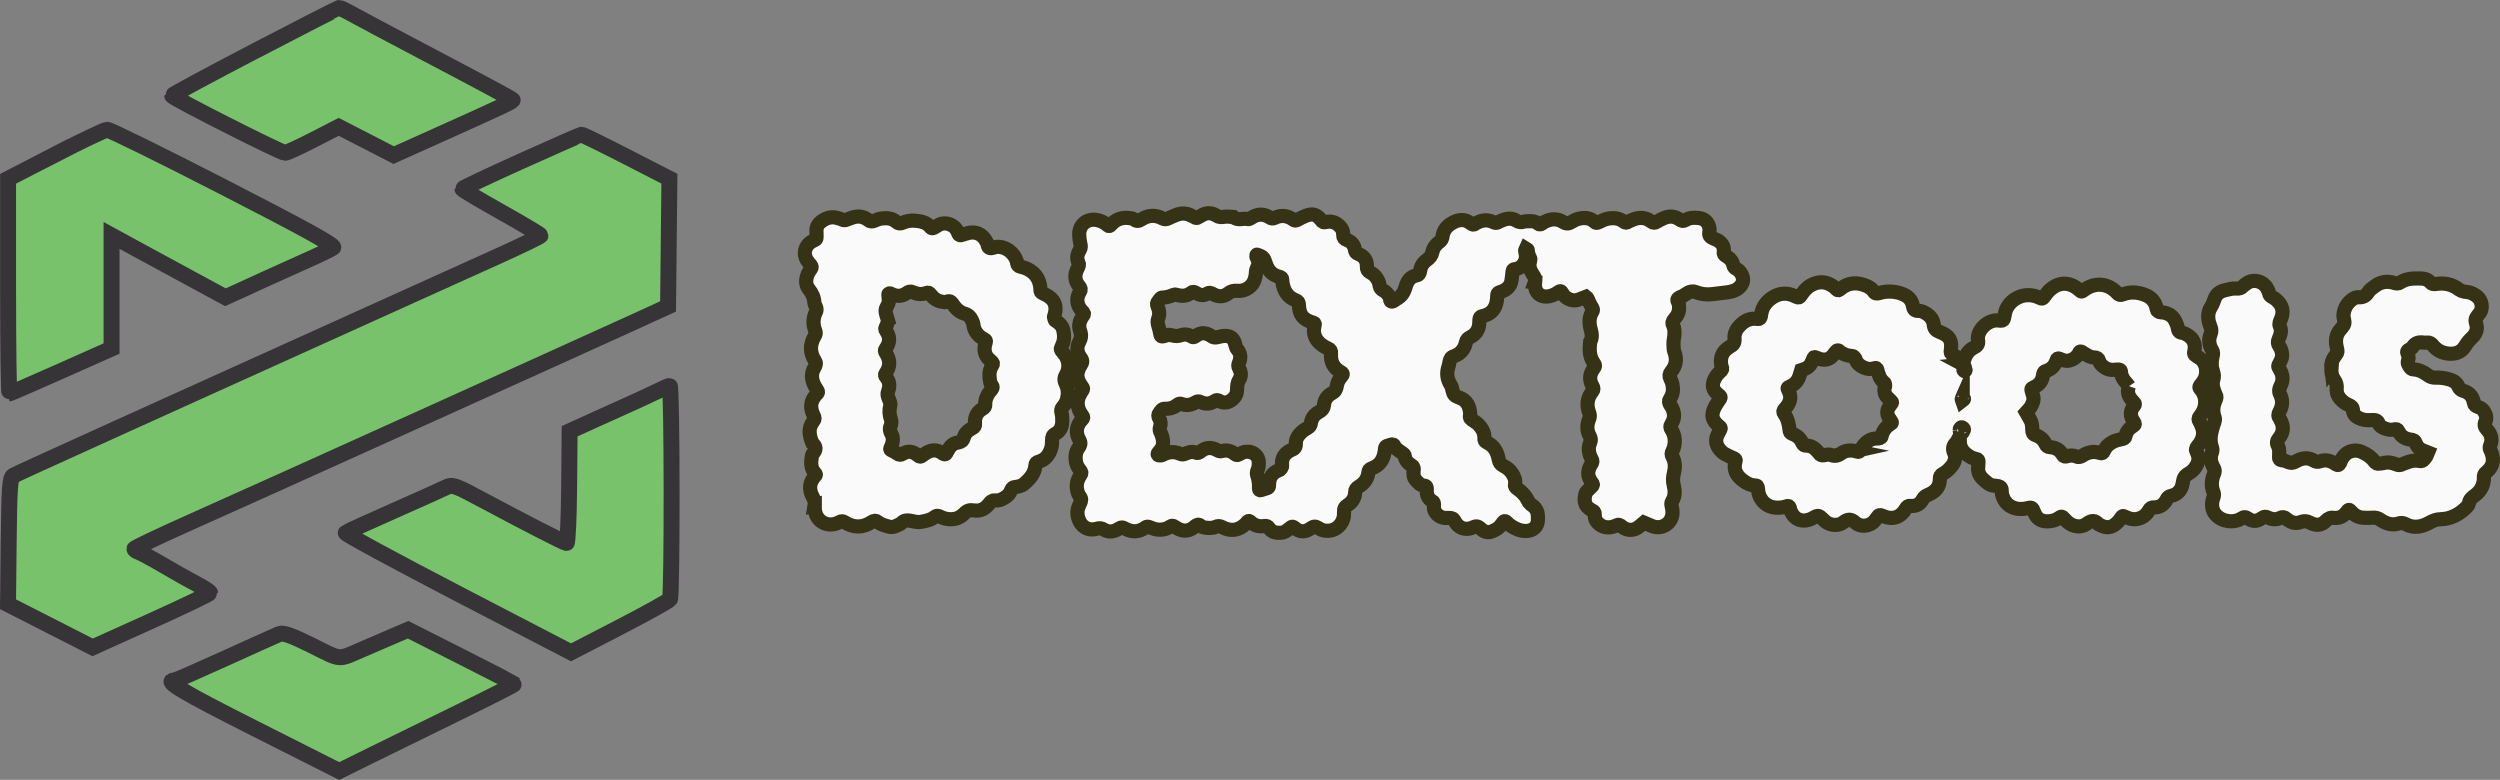 <?xml version="1.0" encoding="UTF-8"?> <svg xmlns="http://www.w3.org/2000/svg" id="Layer_2" data-name="Layer 2" viewBox="0 0 1411.54 440.34"><rect x="0" y="0" width="1411.54" height="440.34" fill="#808080" stroke="none"/><defs><style> .cls-1 { fill: #77c26a; fill-rule: evenodd; stroke: #363436; stroke-width: 9px; } .cls-1, .cls-2 { stroke-miterlimit: 10; } .cls-2 { fill: #fafafa; stroke: #353216; stroke-width: 8px; } </style></defs><g id="Layer_1-2" data-name="Layer 1"><g><g><path class="cls-2" d="m866.67,159.31c.62-1.7-.21-2.92-1.15-4.3-1.52-2.24-2.55-4.74-1.61-7.57.21-.64.27-1.2-.06-1.8-.77-1.41-1.18-2.91-1.27-4.53-.01-.23-.65-.43-1-.65-.17.39-.49.79-.46,1.17.05.78.36,1.53.45,2.31.23,1.99-.4,3.78-1.56,5.33-1.06,1.41-2.39,2.4-4.31,2.63-1.59.19-1.64.54-1.77,2.22-.11,1.4-.33,2.8-.52,4.19-.44,3.15-2.39,5.03-5.21,6.17-.58.24-1.19.41-1.79.62-.67.24-.94.77-.99,1.44-.09,1.1-.13,2.2-.29,3.29-.71,4.73-3.36,7.65-8.08,8.66-1.27.27-1.61.71-1.72,1.89-.06.63-.07,1.26-.09,1.9-.1,3.65-1.83,6.39-4.99,8.02-1.4.72-2.24,1.43-2.57,3.02-.75,3.64-2.82,6.29-6.37,7.65-.15.06-.28.15-.43.19-1.58.45-2.22,1.61-2.45,3.14-.14.93-.32,1.88-.62,2.77q-1.8,5.38,1.23,10.25c.17.27.41.51.5.8.52,1.64.61,3.64,1.63,4.84,1.01,1.18,3.03,1.46,4.5,2.32,3.37,1.98,4.25,5.28,4.47,8.89-.79,1.83.51,2.55,1.73,3.37,1.04.7,2.19,1.36,3.01,2.28,1.91,2.15,3.47,4.52,3.22,7.63-.08,1.02.31,1.86,1.3,2.31,4.16,1.87,6.02,5.4,6.79,9.62.31,1.68.92,2.8,2.56,3.61,1.96.96,3.73,2.28,4.99,4.22,1.25,1.93,2.14,3.91,1.66,6.21-.24,1.18.28,1.79,1.1,2.34,2.66,1.8,4.82,4,6.23,6.96.51,1.08,1.53,2.04,2.53,2.74,2.31,1.64,3.1,3.87,3.07,6.55,0,.47,0,.95,0,1.42.02,4.2-3.08,6.35-6.71,6.39-3.28.04-6.13-1.28-8.78-3.06-.91-.61-1.64-1.48-2.48-2.19-.57-.48-1.14-.4-1.6.19-.39.5-.76,1.01-1.12,1.53-1.21,1.77-2.98,2.75-4.88,3.61-1.91.87-3.69.75-5.41-.36-1.18-.76-2.21-2.12-3.45-2.3-1.24-.19-2.62.87-3.99,1.16-3.03.64-5.61-.25-7.58-2.66-.79-.96-1.22-2.42-2.19-2.96-.99-.55-2.44-.27-3.7-.31-2.75-.08-4.83-1.24-6.23-3.63-.68-1.16-.67-2.41-.59-3.68.05-.83-.04-1.71-.78-2.11-2.79-1.48-3.46-3.91-3.26-6.79.07-1.03-.16-1.96-1.39-2.03-2.33-.14-3.6-1.79-4.95-3.34-1.26-1.44-1.19-3.2-1.14-4.95.01-.47.23-.98.11-1.41-.15-.56-.4-1.28-.84-1.53-2.33-1.32-3.99-3.02-4.29-5.84-.05-.48-.75-.95-1.23-1.3-1.79-1.28-3.78-2.3-4.76-4.47-.13-.29-.79-.47-1.21-.47-.45,0-.89.29-1.35.42-2.4.67-2.38.67-2.65,3.03-.54,4.75-2.64,8.42-7.37,10.04-1.25.43-1.75,1.06-1.89,2.32-.38,3.56-2.35,6.17-5.32,7.96-1.35.81-2.18,1.62-2.18,3.27,0,3.11-1.64,5.52-4.07,7.11-1.66,1.09-2.3,1.99-2.19,4.07.13,2.47-.45,4.99-2.16,7.09-2.2,2.7-5.02,3.72-8.39,3.4-.78-.07-1.57-.26-2.29-.57-1.28-.55-2.52-1.74-3.76-1.71-1.25.03-2.44,1.28-3.7,1.89-2.51,1.21-4.84.95-7.08-.82-1.79-1.42-1.88-1.35-3.8.27-1.35,1.14-2.72,2.04-4.61,2.13-2.7.13-5.05-.32-6.61-2.75-.59-.92-1.37-1.26-2.4-1.09-3.17.54-5.93-.2-8.24-2.53-.55-.55-1.17-.24-1.64.26-.21.23-.32.56-.54.77-4.08,4.08-8.58,4.82-13.74,2.09-1.26-.67-2.17-.71-3.49-.12-2.22.99-4.64.67-7,.29-1.26-.2-2.01-1.92-3.35-1.4-1.13.43-1.98,1.51-3.06,2.14-2.34,1.37-4.8,1.47-7.27.34-.86-.39-1.7-.86-2.46-1.42-.89-.66-1.71-.68-2.6-.08-2.35,1.6-4.97,2.03-7.7,1.59-1.38-.22-2.71-.8-4.03-1.29-.79-.3-1.45-.39-2.18.16-3.88,2.89-7.9,2.8-11.98.45-.92-.53-1.76-.58-2.65.02-.39.26-.81.49-1.22.72-2.55,1.38-5.14,1.57-7.67.03-1.3-.79-2.39-.93-3.95-.48-7.39,2.14-11.51-4.59-10.89-10.33.08-.77.4-1.53.66-2.27.47-1.31,1.4-2.6,1.38-3.89-.02-1.11-1.24-2.14-1.68-3.3-1.38-3.64-1-7.16,1.22-10.36.77-1.11.78-1.81-.11-2.86-1.23-1.44-2.16-3.14-2.43-5.07-.38-2.74-.12-5.36,1.59-7.69.97-1.31,1.38-2.56.43-4.26-2.35-4.2-1.88-8.18,1.55-11.69.6-.62.82-1.19.19-2.02-.76-.99-1.46-2.08-1.93-3.24-1.5-3.67-.8-7.09,1.36-10.32,1.17-1.75,1.12-1.78.1-3.17-3.62-4.95-2.63-8.43-.54-11.81.96-1.56,1.27-2.56.05-4.15-2.06-2.69-2.59-5.85-.95-8.91,1.12-2.09,1.43-3.94.6-6.19-1.11-3.03-.41-5.88,1.46-8.49.94-1.31.87-1.34.02-2.38-.69-.85-1.49-1.65-2.01-2.6-1.58-2.88-1.4-5.84.28-8.58.82-1.34.67-2.16-.31-3.31-2.66-3.12-2.76-6.59-.87-10.14.54-1.02,1.03-1.99.48-3.12-1.25-2.56-.67-4.96.71-7.21.75-1.22.64-2.28.32-3.58-.41-1.66-.59-3.41-.63-5.13-.16-5.85,4.92-9.55,10.6-8.08,1.99.51,3.87,1.33,5.4,2.83.66.66,1.31.51,1.96-.27,2.79-3.32,6.44-4.36,10.63-3.77.77.11,1.72.16,2.24.62,1.61,1.43,2.78,1.08,4.53-.03,3.69-2.35,7.75-2.52,11.69-.41,1.13.61,2.01.55,3.08.03,1.41-.69,2.88-1.28,4.34-1.89,3.1-1.3,6.14-1.29,9.11.43.41.24.92.32,1.28.6.86.65,1.67.79,2.57.09.37-.29.84-.44,1.23-.7,2.94-1.99,5.96-2.02,8.87-.12,1.47.96,2.79.88,4.42.61,1.66-.28,3.43.09,5.16.17,2.45,2.28,5.49.44,8.18,1.14.5.13,1.25-.26,1.75-.61,3.51-2.42,7.03-2.56,10.62-.23.84.54,1.69.66,2.67.18,3.77-1.85,7.35-1.33,10.68,1.09.8.58,1.35.44,2.11.04,1.52-.82,3.05-1.67,4.66-2.28,4.12-1.57,6.26-.93,8.99,2.62.66.86,1.26,1.17,2.37.89,3.39-.84,6.17.25,8.46,2.87,1.13,1.3,1.48,2.77,1.45,4.38-.03,1.49.64,2.36,2.01,2.82,2.65.89,4.16,2.83,4.61,5.51.2,1.23.61,1.92,1.84,2.37,3.33,1.22,5.05,3.69,4.93,7.26-.05,1.44.42,2.43,1.69,3.08,3.19,1.64,4.99,4.28,5.55,7.78.2,1.23.88,1.94,1.94,2.48,1.6.81,2.68,2.17,3.64,3.64.57.87-.18,2.54,1.26,2.7.75.08,1.59-.86,2.41-1.32,3.06-1.69,4.35-3.56,5.42-7.16.88-2.98,2.42-5.58,5.83-6.22,1.5-.28,2.11-1.04,2.28-2.52.32-2.64,1.7-4.75,3.83-6.29,1.6-1.15,2.73-2.46,3.14-4.5.48-2.41,2-4.27,3.96-5.72,1.09-.8,1.6-1.74,1.77-3.14.37-2.98,2.09-5.38,4.51-6.96,3.63-2.36,7.53-3.41,11.42-.33.78.62,1.59,1.03,2.5.2.11-.1.28-.14.42-.22,3.2-1.9,6.5-2.35,9.92-.63.93.47,1.74.53,2.66-.02.81-.49,1.69-.85,2.58-1.2,2.63-1.02,5.23-1.21,7.74.37,1.25.79,2.51,1.04,4.01.56,1.02-.33,2.19-.28,3.29-.29,1.75-.02,3.49.05,4.89,1.36.67.63,1.43.51,2.15,0,.39-.27.76-.58,1.17-.8,3.59-1.99,7.37-2.3,10.83-.1,2.03,1.29,3.34.85,5.04-.22,1.19-.75,2.53-1.4,3.89-1.68,3.19-.67,6.32-.59,8.87,1.89.67.65,1.3.57,2.12.2,1.71-.79,3.43-1.73,5.25-2.08,3.16-.59,6.32-.4,9.04,1.69.84.65,1.65.76,2.56.08.5-.37,1.11-.59,1.69-.85,3.83-1.77,7.61-2.07,11.15.62,1.21.92,2.16.95,3.41.14,1.17-.77,2.46-1.38,3.74-1.95,3.12-1.4,6.2-1.22,8.99.76,1.19.84,2.07,1.09,3.39.27,2.25-1.41,4.82-1.42,7.36-1.15,3.54.38,5.65,2.63,6.15,6.15.21,1.52-.83,3.33.58,4.5,1.06.87,2.54,1.21,3.79,1.88,2.6,1.39,4.03,3.54,3.66,6.55-.14,1.13.11,1.68,1.09,2.25,2.09,1.22,3.8,2.82,4.32,5.35.21,1,.81,1.62,1.74,2.08,1.47.73,2.45,2.01,3.12,3.46,1,2.18.83,4.27-.75,6.2-1.95,2.37-4.65,3.14-7.49,3.55-2.65.38-5.33.6-7.98.97-3.37.48-6.67.16-9.79-1.1-1.69-.68-3.07-.34-4.49.4-.97.5-1.83,1.22-2.79,1.76-.95.54-2.2.77-2.87,1.54-.84.96.36,2.03.52,3.08.41,2.61.07,5.04-1.54,7.2-.38.51-.77,1.01-1.17,1.49-.89,1.04-1.23,2.06-.51,3.44.98,1.89.78,4,.66,6.05-.03.47-.11.95-.24,1.4-.35,1.28-.28,6.02.17,7.12,1.69,4.17,1.19,8.03-1.73,11.49-1.07,1.26-1.17,2.48-.44,3.92.49.98.96,2.02,1.17,3.08.55,2.87.45,5.68-1.32,8.19-.84,1.19-.73,2.34.09,3.51.45.64.88,1.32,1.2,2.04,1.16,2.58,1.36,5.18-.01,7.76-.22.42-.42.85-.67,1.26-.65,1.03-.57,1.84.17,2.95,2.3,3.45,2.49,8.33.56,12.12-.57,1.11-.66,1.98-.04,3.07,1.66,2.92,1.65,6.14.89,9.22-.59,2.38-.75,4.49-.14,6.92.76,3.06.91,6.28-.96,9.18-.56.87-.4,1.73-.17,2.71.31,1.37.52,2.82.42,4.21-.34,5.06-5.11,8.54-10.06,7.45-.46-.1-.92-.25-1.35-.43-1.58-.65-3.16-1.32-4.74-1.98-1.2,1-2.32,2.12-3.62,2.96-2.66,1.73-6.3,1.49-8.75-.68-1.11-.98-1.96-1.39-3.32-.64-1.4.77-2.94,1.07-4.57,1.05-2.75-.04-4.8-1.25-6.46-3.38-.96-1.24-.97-2.64-1.01-4.05-.03-1.09-.41-1.75-1.48-2.11-.57-.19-1.05-.67-1.57-1.01-3.21-2.13-2.87-5.76-2.15-8.53.15-.57.62-1.1,1.04-1.55.75-.81,1.57-1.55,2.35-2.33.94-.94,1.08-1.21.14-2.42-2.74-3.5-2.54-6.98-.16-10.49.61-.9.7-1.58.16-2.56-1.67-3.02-2.32-6.21-.87-9.51.57-1.3.35-2.42-.29-3.58-1.73-3.13-1.67-6.37-.35-9.59.52-1.26.52-2.34.03-3.62-1.64-4.3-1.15-8.37,1.8-12,.84-1.04.72-1.96.11-3.02-1.94-3.35-1.79-6.62.51-9.76.19-.25.36-.52.54-.78.4-.57.44-1.15.09-1.75-.24-.41-.49-.81-.75-1.21-2.3-3.56-2.15-7.49-1.75-11.46,1.46-2.49.9-4.86.2-7.55-.83-3.16-.83-6.61,1.11-9.64.37-.58.34-1.18,0-1.78-.47-.82-.9-1.66-1.39-2.47-.81-1.32-.94-3.03-2.28-4.06-1.31.51-2.63,1.03-3.94,1.54-1.53.59-3.12.71-4.65.2-1.98-.66-3.63-1.75-4.71-3.7-.8-1.45-1.21-1.46-2.61-.45-1.43,1.04-2.94,1.7-4.7,2.09-5.22,1.13-8.33-2.37-8.19-6.48.02-.47.05-.95.08-1.43Zm-162.36,95.71c3.49,0,6.48,2.51,6.44,6.21-.02,1.43-.05,2.83-.71,4.16-.59,1.19-.47,2.37,0,3.65.47,1.31.62,2.74.79,4.13.11.93-.06,1.9.03,2.84.04.38.27.96.94.75.9-.27,1.8-.57,2.7-.84,1.89-.57,2-.56,2.03-2.5.07-3.93,1.92-6.53,5.55-7.93.29-.11.66-.2.83-.42.37-.46.73-.98.92-1.53.14-.42.04-.94.01-1.41-.21-3.78,1.67-6.26,4.9-7.9.14-.07.3-.11.45-.16,1.65-.57,2.55-1.57,2.45-3.47-.13-2.73,1.33-4.84,3.21-6.6,1.02-.96,2.26-1.68,3.47-2.41,1-.6,1.67-1.28,1.82-2.54.35-2.87,1.99-5.07,4.44-6.36,1.74-.92,2.71-1.98,2.92-3.89.34-3.03,1.82-5.36,4.56-6.77,1.69-.87,2.44-2.16,2.72-4.07.3-2.02,1.24-3.86,2.66-5.44,1.03-1.15.92-1.72-.58-2.56-4.05-2.27-5.66-5.81-5.34-10.26.11-1.54-.31-2.37-1.68-2.94-1.01-.42-1.99-.95-2.89-1.57-4.06-2.75-5.93-6.42-4.73-11.38.31-1.27.23-1.29-1.21-1.75-5.41-1.76-7.38-4.27-7.64-9.97-.06-1.24-.31-1.97-1.62-2.45-4.8-1.78-7.04-5.56-7.69-10.44-.04-.31-.05-.63-.04-.95.03-1.13-.53-1.72-1.61-1.96-4.31-.98-6.7-3.87-7.88-7.97-.17-.6-.4-1.2-.67-1.77-.84-1.76-2.55-2.24-4.21-2.76-.05-.02-.38.47-.35.68.06.46.21.94.43,1.34,1.02,1.82,1.02,3.65.02,5.43-.75,1.32-.56,2.75-.77,4.15-.48,3.25-1.78,5.91-4.86,7.66-1.79,1.01-3.57,1.31-5.44,1.15-2-.16-3.63.18-5.25,1.48-2.61,2.09-5.62,2.01-8.41.45-1.24-.69-2.13-1.14-3.41-.33-1.95,1.23-3.91,1-5.82-.15-.27-.16-.57-.28-.84-.45-.75-.45-1.61-.49-2.23,0-2.62,2.11-5.47,2.15-8.5,1.23-.42-.13-.98-.2-1.36-.04-2.18.98-4.41,1.67-6.84,1.66-.37,0-.78.46-1.09.78-.33.33-.53.79-.85,1.14-.8.89-1.03,1.71-.5,2.96.93,2.19,1.37,4.5.37,6.88-.57,1.35-.33,2.79.07,4.19.3,1.06.64,2.11.83,3.19.57,3.14.54,3.14,3.4,2.3.6-.18,1.24-.49,1.82-.43,1.55.16,3.11.78,4.63.67,1.53-.11,2.97-.96,4.61-.87,1.31.07,2.46.45,3.53,1.2.71.5,1.39.4,2.12-.2,3.01-2.44,6.11-2.14,9.1-.01,1.02.72,1.95.84,3.09.58,1.53-.34,3.08-.79,4.62-.79,3.08.01,4.92,1.58,5.62,4.68.25,1.11.55,2.11,1.27,2.98,1.91,2.33,2.06,4.91.89,7.56-.48,1.09-.56,1.97.03,3.03,1.15,2.06,1.46,4.41.2,6.34-1.15,1.76-1.22,3.49-1.29,5.38-.05,1.25-.11,2.48-.78,3.65-1.67,2.92-5.47,5.43-9.19,3.13-.88-.54-1.74-.66-2.63-.01-2.55,1.84-5.27,1.91-8.04.59-.96-.46-1.78-.44-2.66.12-2.55,1.61-5.24,2.1-8.13.98-.81-.31-1.54-.1-2.2.44-2.05,1.69-4.45,2.41-7.04,2.29-1.82-.09-2.35,1.23-3.21,2.33-.8,1.03-.77,1.94-.14,3.03.91,1.57,1.1,3.27.5,5.02-.38,1.12-.21,2.16.39,3.17.24.4.36.88.52,1.32,1.24,3.33,1.3,6.48-1.35,9.25-.32.34-.62.73-.83,1.14-.1.2-.09.61.05.76.19.21.56.37.84.36.61-.03,1.31-.03,1.81-.31,3.25-1.81,6.58-2.15,9.99-.58.97.44,1.76.33,2.69-.06,1.9-.79,3.86-1.54,5.95-.68,1.17.48,1.94.16,2.92-.65,2.83-2.34,6-2.56,9.23-.76.85.47,1.59.91,2.64.59,2.81-.87,5.29-.13,7.51,1.71.68.57,1.38.63,2.16.18,1.51-.87,3.05-1.69,4.81-1.6Z"></path><path class="cls-2" d="m1108.41,205.89c.2-.92.34-1.87.62-2.77.94-2.97,2.57-5.46,5.44-6.86,1.76-.85,2.78-1.89,2.37-4.02-1.08-5.63,5.77-12.01,11.32-11.29.47.06.95.09,1.42.1,1.35.01,1.59-.19,1.93-1.52.12-.46.27-.92.32-1.39.75-8.04,10.32-14.41,19.48-10.12,1.91.89,1.9.82,3.32-1.08.85-1.13,1.7-2.29,2.74-3.23,5.22-4.73,11.2-4.7,16.55,0,1.3,1.14,1.32,1.14,2.76.07,6.08-4.56,13.57-3.96,18.68,1.64,1.03,1.12,1.74,1.39,3.2.81,4.32-1.69,8.64-1.35,12.92.42,2.99,1.24,4.96,3.28,5.88,6.35.14.45.2.93.29,1.39.25,1.28,1.11,1.83,2.34,1.93.63.05,1.27.06,1.89.19,2.77.59,4.98,2.01,6.25,4.61.62,1.27,1.26,2.61,1.47,3.98.25,1.62.68,2.64,2.52,2.8.9.08,1.79.6,2.61,1.05,3.71,2.08,5.18,5.27,4.2,9.51-.26,1.14-.11,1.75.84,2.32.95.57,1.87,1.18,2.75,1.85,3.6,2.79,3.93,8.47,1.84,12.07-.63,1.09-1.47,2.05-2.22,3.06-.44.59-.42,1.17.06,1.7,2.26,2.49,3.14,5.42,2.83,8.74-.25,2.6-1.35,4.87-3,6.84-.86,1.03-.89,1.92-.18,2.98.35.52.56,1.13.85,1.7,2.08,4.13,1.43,7.94-1.37,11.49-.39.5-.87.96-1.12,1.52-.23.52-.47,1.29-.25,1.71,1.17,2.19,1.8,4.46.93,6.84-.95,2.59-2.75,4.72-5.1,6.03-2.15,1.2-3.01,2.58-3.33,5.09-.47,3.8-2.6,6.76-6.74,7.61-1.01.21-1.71.77-2.21,1.62-.16.27-.27.57-.43.85-1.56,2.67-3.83,4.14-6.98,4-1.26-.06-2.05.38-2.66,1.49-1.53,2.78-3.83,4.58-7.03,5.09-2.28.37-4.37-.25-6.41-1.22-1.53-.72-1.56-.66-2.59.8-.46.64-.91,1.3-1.44,1.88-4,4.35-7.39,3.54-11.03,1.54-2.17-2.59-4.1-2.31-6.81-.29-3.29,2.46-7.78,1.63-10.91-1.16-.59-.52-1.12-1.11-1.66-1.68-1.35-1.42-1.52-1.6-3.11-.46-1.91,1.37-3.97,1.79-6.22,1.89-3.82.17-6.39-1.61-7.68-5.07-1.12-3.01-1.4-2.95-4.52-2.22-1.36.32-2.83.38-4.23.27-4.9-.4-8.48-3.72-9.48-8.53-.28-1.36.25-3.14-1.11-3.95-1-.6-2.42-.52-3.67-.67-2.37-.3-3.94-1.94-5.59-3.37-2.11-1.85-3.38-4.15-3.04-7.11.11-.94.12-1.89.17-2.84.05-.88-.24-1.56-1.2-1.71-1.26-.21-2.4-.61-3.53-1.27-3.7-2.14-6.1-4.99-5.79-9.53.02-.3-.08-.62-.15-.92-.03-.11-.19-.29-.21-.28-.14.07-.3.15-.37.28-.46.82-.74,1.83-1.38,2.46-1.82,1.78-2.16,3.57-1.09,5.96,1.21,2.71.3,5.28-1.53,7.48-1.42,1.71-3.03,3.22-5.02,4.26-1.12.59-1.55,1.47-1.53,2.7.07,4.56-2.48,7.33-6.42,8.99-1.34.57-2.46,1.08-3.2,2.51-1.41,2.77-3.74,4.19-6.98,3.83-1.18-.13-1.91.28-2.59,1.48-2.9,5.09-7.45,6.53-12.84,4.31-.44-.18-.86-.48-1.31-.54-.4-.05-1,0-1.24.26-.74.81-1.34,1.74-2.02,2.61-2.92,3.77-8.35,3.87-11.03,1.44-2.53-2.29-4.32-2.3-6.9-.24-2.57,2.06-7.12,1.78-9.73-.2-1.25-.94-2.29-2.16-3.54-3.11-.41-.32-1.23-.42-1.73-.25-1.03.36-1.95,1.03-2.95,1.49-5.38,2.48-10.12.43-12.05-5.19-.1-.3-.08-.63-.17-.93-.29-.93-.86-1.32-1.78-.94-1.81.74-3.68.85-5.58.82-5.54-.1-9.79-3.94-10.54-9.54-.04-.31-.03-.63-.07-.95-.22-1.75-.3-2.02-1.91-2.07-2.36-.08-4.25-1.1-6.08-2.39-3.95-2.77-6.25-6.23-4.69-11.29.21-.68.01-1.17-.69-1.49-1.86-.85-3.76-1.63-5.53-2.65-1.06-.62-2.02-1.53-2.8-2.49-1.92-2.38-2.54-5.06-1.25-7.97.51-1.15,1.12-2.25,1.71-3.37.36-.69.09-1.09-.48-1.54-4.51-3.56-5.13-6.83-2.24-11.87.78-1.36,1.71-2.64,2.58-3.95.42-.64.26-1.17-.28-1.63-.7-.61-1.46-1.17-2.1-1.84-2-2.08-2.11-4.47-1.06-7.03.8-1.94,2.08-3.52,3.65-4.89.74-.65,1.31-1.4.68-2.46-.08-.13-.13-.29-.16-.44-.98-4.7.38-8.4,4.61-10.91.14-.08.24-.22.38-.28,1.86-.91,2.59-2.15,2.39-4.44-.34-3.77,1.95-6.57,4.69-8.84,2.42-2.01,5.3-2.69,8.46-2.21.88.14,1.49-.37,1.69-1.27.1-.46.14-.94.21-1.4.62-4.2,3.02-7.27,6.45-9.49,3.17-2.05,6.72-2.7,10.43-1.59,1.05.31,2.03.86,3.04,1.29,1.21.51,1.7.42,2.39-.65,1.56-2.41,3.3-4.58,5.9-6,4.34-2.37,8.47-2.12,12.49.67.64.45,1.17,1.06,1.76,1.58,1.02.89,1.07.93,2.32-.12,4.53-3.77,9.47-3.9,14.66-1.7,1.61.68,3.11,1.66,4.07,3.16.88,1.36,1.81,1.3,3.21.88,3.37-1.02,6.85-1.08,10.3-.34,1.21.26,2.4.72,3.54,1.23,2.78,1.24,4.61,3.37,5.11,6.38.31,1.84.99,2.85,3.02,2.79,1.97-.06,3.63.88,5.21,1.99,2.08,1.46,3.34,3.54,3.57,5.92.23,2.52,1.6,3.35,3.68,4.15,5.28,2.02,6.77,4.72,5.92,10.27-.17,1.11-.03,1.82.99,2.31,2.37,1.12,4.14,2.84,5.32,5.19.11.22.51.3.77.44.02,1.07.01,2.14.08,3.21.01.2.34.39.55.55.28.21.81-.46.62-.86-.45-.93-.28-2.19-1.39-2.79Zm93.61,12.2c-.23-.34-.42-.75-.72-1.05-2.01-2.08-3.68-4.31-3.81-7.38-.03-.68-.68-1.02-1.36-1.02-.79,0-1.58.04-2.36.13-2.7.33-4.91-.59-6.89-2.41-.85-.78-1.43-1.59-1.73-2.71-.31-1.18-1.15-1.84-2.44-1.81-2.34.04-4.19-1.21-6.08-2.35-.54-.32-1.02-.83-1.6-.97-1.11-.27-1.09.9-1.49,1.46-1.33,1.89-3.02,3.11-5.33,3.61-2.03.44-3.72-.32-5.45-1.06-.75-.32-1.29-.04-1.48.59-.97,3.28-3.01,5.46-6.31,6.44-1.12.33-1.32,1.34-1.44,2.24-.41,3.27-2.11,5.46-5.1,6.82-1.7.77-1.66.88-1.1,2.84.17.61.34,1.22.54,1.82.75,2.31-.09,4.39-1.17,6.3-.68,1.21-1.83,2.16-2.76,3.22.76,1.34,1.5,2.69,2.28,4.02,1.08,1.85,1.27,3.88,1.24,5.95-.02,1.42.4,2.44,1.84,2.92,2.68.9,4.62,2.64,5.78,5.25.41.92,1.15,1.46,2.21,1.51,3.21.17,5.72,1.51,7.36,4.37.52.92,1.39,1.15,2.45.8,1.7-.56,3.45-.64,5.09.1,1.32.6,2.33.36,3.51-.4,3.04-1.96,6.32-2.81,9.9-1.56,1.08.38,1.86.05,2.28-1,1.06-2.66,3.1-4.37,5.58-5.52,1.4-.65,2.97-.99,4.5-1.3,1.02-.21,1.91-.55,2.1-1.59.48-2.72,2.11-4.47,4.36-5.87,1.08-.67,1.15-1.21.36-2.36-2.11-3.09-2.4-6.08.21-9.03.47-.53.54-1.2.04-1.69-2.58-2.57-4.57-5.31-3.01-9.32Zm-154.62,36.56c.17.05.63.18,1.07.34.89.32,1.51,0,1.97-.76.24-.41.44-.84.7-1.24,2.04-3.24,4.7-5.49,8.79-5.44.47,0,.98.02,1.4-.14.4-.16.95-.5,1.01-.85.64-3.33,2.57-5.67,5.39-7.39.41-.25.59-.62.22-1.12-.55-.76-1.06-1.56-1.53-2.38-1.11-1.95-1.07-3.91.12-5.82.33-.53.67-1.07,1.08-1.55,1.09-1.25.62-1.36-.3-2.25-.57-.55-1.12-1.11-1.67-1.66-1.45-1.45-1.92-3.22-1.61-5.21.07-.46.39-.91.36-1.36-.03-.58-.11-1.39-.49-1.69-2.25-1.78-3.18-4.21-3.81-6.87-.33-1.39-.74-1.73-1.93-1.32-2.1.73-4.03.4-5.96-.47-2.09-.94-3.75-2.29-4.5-4.56-.1-.3-.21-.64-.42-.84-.43-.41-.93-1.04-1.42-1.06-2.97-.11-5.54-1.05-7.74-3.07-.2-.18-.97-.07-1.19.17-.76.79-1.38,1.71-2.07,2.57-1.51,1.89-3.56,2.6-5.88,2.33-1.22-.14-2.4-.69-3.57-1.11-1.15-.42-1.16-.47-1.66.68-.69,1.58-1.21,3.25-2.58,4.45-1.23,1.07-2.72,1.51-4.21,2-.52,1.62-.85,3.33-1.6,4.84-.99,2.01-2.63,3.46-4.77,4.37-1.43.61-1.54.93-.9,2.1,1.82,3.3,1.35,6.33-.86,9.23-.38.5-.81.97-1.23,1.44-.69.77-1.03,1.52-.3,2.5,2.05,2.75,2.75,5.98,3.12,9.3.11,1.02.34,1.75,1.44,2.12,2.66.9,4.67,2.58,5.77,5.23.4.96,1.11,1.51,2.19,1.46,1.84-.09,3.43.57,4.8,1.7.95.79,1.82,1.73,2.55,2.73.65.9,1.37,1.17,2.41,1.02,1.39-.19,2.76-.73,4.19-.17,2.04.8,3.84.52,5.67-.85,2.25-1.69,4.92-2.02,7.97-1.4Zm59.13-11.62c.03.47.03.95.11,1.41.05.28.22.54.33.8.26-.16.62-.27.77-.5.42-.65.82-1.33,1.12-2.04.23-.57-.69-1.52-1.46-1.43-.32.04-.65.49-.84.84-.13.24-.03.61-.03.93Zm1.64-19.08c-.28.64-.52.99-.56,1.36-.03.27.18.58.28.87.36-.28.88-.5,1.01-.86.09-.26-.35-.71-.73-1.36Z"></path><path class="cls-2" d="m459.97,285.17c.24-1.5-.18-2.98-1.09-4.63-2.23-4.09-2.06-8.19,1.32-11.76.54-.57.64-1,.09-1.56-2.66-2.69-2.41-6.01-1.97-9.35.08-.6.28-1.31.68-1.73,1.98-2.13,1.96-4.08-.32-5.94-1.72-4.26-2.65-8.49.63-12.48.83-1.01.71-1.82.14-2.97-2.1-4.16-2.07-8.16,1.29-11.8,1.41-1.52,1.35-1.58.4-3.16-.33-.54-.71-1.05-1.01-1.61-1.93-3.57-2.43-7.21-.19-10.8.85-1.36,1.02-2.39.1-3.84-2.91-4.54-2.79-9.22-.04-13.8.63-1.04.77-1.83.31-2.99-1.41-3.54-1.33-7.11.35-10.57.45-.92.51-1.77.1-2.71-.38-.86-.87-1.75-.94-2.66-.2-2.93-1.3-5.26-3.17-7.6-2.1-2.63-1.73-5.94-.34-8.98.39-.85,1-1.6,1.55-2.37.53-.74.54-1.42-.04-2.13-.79-.97-1.67-1.9-2.31-2.97-2.27-3.8-.77-8.03,2.26-10.03.65-.43,1.34-.82,2.07-1.09.86-.33,1.24-.88,1.21-1.77-.03-1.26-.08-2.52-.07-3.79.02-2.04.94-3.66,2.53-4.87,2.77-2.11,5.79-3.17,9.29-2.12.9.27,1.84.48,2.67.9.95.48,1.78.42,2.7,0,.71-.33,1.48-.53,2.21-.83,3.48-1.42,6.84-1.26,9.83,1.11,1.2.95,2.18.93,3.46.39,1.29-.55,2.64-1.12,4.01-1.29,3.03-.38,6.02-.25,8.49,1.98,1.05.95,2.15,1.02,3.48.41,2.18-.99,4.59-1.35,6.93-1.15,3.31.28,6.63.83,8.87,3.77.43.56,1.04.64,1.68.29.69-.38,1.43-.7,2.06-1.17,3.75-2.79,9.59-1.1,11.54,3.42.12.29.18.61.32.89.56,1.12.87,1.21,2.25.77,1.2-.38,2.39-.78,3.62-1.07,3.96-.92,7.56.67,9.59,4.2.16.27.3.56.49.81.86,1.1.39,3.14,1.9,3.54,1.09.29,2.42-.48,3.67-.63,4.84-.58,9.85,2.93,11.52,8.02.15.45.16.93.25,1.4.16.86.7,1.4,1.51,1.64.9.27,1.86.42,2.74.75,5.2,1.95,8.25,5.62,8.81,11.22.03.31.04.63.02.95-.06,1.06.36,1.81,1.36,2.23.58.24,1.15.52,1.71.81,4.87,2.51,6.42,6.04,4.96,11.31-.13.46-.41.92-.36,1.36.06.58.34,1.14.56,1.7.05.12.23.21.37.29,2.13,1.25,3.82,2.98,4.35,5.38.62,2.78.68,5.65-.62,8.35-.21.43-.32.9-.56,1.3-.5.84-.14,1.48.36,2.13.77,1,1.65,1.93,2.26,3.02,1.94,3.45,1.86,7.11-.01,10.41-1.13,1.99-.93,3.35,0,5.21,1.45,2.95,1.39,6.16.41,9.25-.42,1.31-1.25,2.57-2.16,3.61-.97,1.1-1.05,2.05-.68,3.43.4,1.5.43,3.12.41,4.69-.04,3.03-1.13,5.6-3.94,7.06-1.52.79-1.81,1.97-1.83,3.5-.02,1.57-.02,3.22-.49,4.68-1.16,3.6-3.2,6.54-7.15,7.57-1.02.27-1.7.8-1.76,1.91-.27,4.68-3.15,7.79-6.44,10.61-1.48,1.27-3.4,1.6-5.29,1.82-.86.1-1.38.45-1.76,1.28-.65,1.43-1.29,2.88-2.65,3.85-1.96,1.41-3.96,2.65-6.51,2.38-1.61-.17-2.5.57-3.47,1.86-2.11,2.8-5.03,4.4-8.65,3.79-2.19-.37-3.73,0-5.35,1.71-3.09,3.25-7.07,3.92-11.35,2.75-.9-.25-1.77-.66-2.62-1.07-.93-.45-1.82-.54-2.64.16-2.28,1.92-5.07,2.37-7.88,2.89-2.14.4-4.1-.27-6.08-.63-1.87-.34-3.3-.27-4.74,1.13-.86.84-2.15,1.27-3.27,1.83-1.49.74-3.01.77-4.6.25-1.95-.64-3.97-1.06-5.58-2.45-1.09-.94-2.19-.94-3.43-.11-5.11,3.44-10.32,3.47-15.49.14-.94-.6-1.7-.63-2.61-.12-.55.31-1.12.59-1.71.81-6.16,2.26-12.11-1.64-12.45-8.16-.03-.63,0-1.26,0-2.17Zm41.45-104.16c-.35,1.15-.52,2.28-1.03,3.21-.48.88-.9,1.49-.17,2.5,2.4,3.34,2.37,6.76-.1,10.07-.69.93-.56,1.65.02,2.54,2.5,3.82,2.67,7.63-.09,11.43-.51.7-.42,1.37.2,2.1,2.06,2.4,2.28,5.22,1.19,8.01-.6,1.53-.27,2.67.27,4.03.51,1.3,1.25,2.86.95,4.06-.68,2.7-.57,5.15.35,7.75.39,1.11.33,2.64-.13,3.72-.8,1.84-.38,3.21.53,4.81.98,1.72.82,3.67.28,5.53-.22.75-.57,1.47-.9,2.19-.35.75-.07,1.03.63,1.34,1.13.51,2.25,1.11,3.25,1.84,1.02.74,1.85.83,2.95.13,2.89-1.83,5.69-1.57,8.29.66.12.1.28.16.39.27.82.78,1.63.82,2.49.04.35-.32.74-.59,1.13-.86,3.43-2.44,6.9-3.01,10.45-.24.12.09.28.14.42.21.69.36,1.17.17,1.54-.5.53-.97,1.03-1.96,1.66-2.86.91-1.32,2.06-2.39,3.66-2.86,1.19-.35,2.66-.42,3.5-1.18.84-.76.99-2.24,1.55-3.35.97-1.92,2.71-3.02,4.54-3.98.93-.49,1.38-1.24,1.28-2.3-.38-3.86,1.1-6.79,4.49-8.66.98-.54,1.32-1.23,1.28-2.27-.1-2.65.86-4.94,2.4-7.03.56-.76,1.32-1.42,1.66-2.26.48-1.21-.97-1.87-1.17-2.92-.61-3.29-1.03-6.55.91-9.64.8-1.28.68-1.44-.29-2.43-.33-.34-.68-.66-1.04-.97-2.41-2.02-3.17-4.63-2.75-7.65.11-.77.36-1.53.58-2.28.21-.72-.04-1.21-.68-1.53-3.63-1.82-5.96-4.58-6.36-8.75-.02-.16-.03-.32-.09-.46-.93-2.39-1.94-4.6-4.83-5.35-2.17-.56-3.95-1.97-5.41-3.68-.81-.95-1.41-2.13-2.33-2.95-1.27-1.12-2.71.5-4.09.05-.3-.1-.62-.13-.93-.17-2.85-.4-4.91-2.03-6.58-4.24-.53-.7-1.16-1.09-2.02-.76-2.67,1.01-5.34.83-7.83-.39-1.4-.69-2.37-.29-3.44.47-2.87,2.05-5.84,2.03-8.9.46-.26-.14-.58-.32-.84-.28-.26.04-.69.34-.68.51.04,1.25.23,2.49.27,3.74.06,2-1.69,3.52-1.81,5.26-.13,1.91.88,3.9,1.4,5.86Z"></path><path class="cls-2" d="m1316.32,207.77c-.35-2.99.99-5.48,2.8-7.75.77-.97.76-1.78.44-3-.85-3.25-1.04-6.6.84-9.63.98-1.58,2.7-2.85,3.21-4.53.45-1.51-.63-3.41-.46-5.08.41-3.97,2.35-7.18,5.83-9.27.77-.46,1.82-.73,2.72-.68,2.44.13,4.07-.65,5.43-2.84.95-1.53,2.68-2.63,4.2-3.73,3.17-2.27,6.76-2.67,10.39-1.55,1.35.41,2.43.54,3.55-.23,3.19-2.19,6.82-2.29,10.48-2.26,2.41.02,4.75.16,6.48,2.24.75.91,1.82,1.08,3.02.89,4.89-.78,9.34.1,13.38,3.24,1.15.89,2.94,1.12,4.48,1.29,2,.21,3.61,1.14,5.15,2.24,2.51,1.79,3.55,5.09,2.64,8-.14.45-.32.9-.58,1.29-.86,1.31-2.22,2.49-2.53,3.91-.3,1.39.67,3.02.67,4.54,0,2.3-1.07,4.31-2.75,5.83-1.54,1.39-2.76,2.88-3.84,4.69-2.03,3.43-5.38,4.66-9.33,4.29-3.64-.34-6.69-1.84-8.94-4.7-.88-1.12-1.81-1.68-3.2-1.56-.63.06-1.28.14-1.89.04-2.69-.42-4.91.01-6.42,2.64-.42.73-1.56,1.02-2.32,1.57-.54.39-.83.94-.54,1.64.56,1.34.96,2.76.45,4.15-.59,1.62.16,2.7,1.02,3.88.5.68,1.01,1.21,1.87,1.23,3.14.09,5.8,1.45,8.23,3.27,1.34,1.01,2.7,1.46,4.38,1.39,2.53-.11,5.02.23,7.5.91,2.44.67,4.4,1.78,5.39,4.16.54,1.3,1.49,2.03,2.74,2.38,3.4.96,5.4,3.21,5.96,6.62.25,1.53,1.04,2.03,2.38,2.47,1.31.44,2.58,1.18,3.37,2.48,1.12,1.85,1.73,3.81.78,5.85-.88,1.88-.35,3.08,1,4.57,2.24,2.47,3.15,5.46,1.71,8.77-.41.94-.43,1.81.09,2.71.24.41.45.84.61,1.28,1.7,4.71.83,8.13-3.09,11.38-.96.79-1.22,1.47-1.18,2.73.12,4.23-1.69,7.67-5.08,10.16-1.57,1.15-2.98,2.17-3.32,4.32-.15.98-.99,1.98-1.76,2.72-4,3.85-8.7,6.32-14.33,6.43-2.33.04-4.17.79-6.16,1.9-4.28,2.4-8.87,3.41-13.52.9-1.36-.73-2.52-.89-4.02-.39-3.78,1.26-7.25-.03-10.29-2.13-1.47-1.01-2.76-1.26-4.38-1.14-1.57.12-3.16.06-4.74.04-2.84-.03-5.17-1.1-7.08-3.25-1.44-1.62-1.64-1.64-3,.24-1.65,2.26-3.79,3.22-6.51,3.11-.16,0-.32.03-.47,0-1.88-.39-3.25.24-4.59,1.67-2.5,2.67-5.67,2.71-8.69,1.1-2-1.06-3.64-1.19-5.78-.37-2.9,1.11-5.63-.04-7.88-1.98-1.14-.99-2.08-1.11-3.37-.45-2.46,1.25-4.95.84-7.3-.32-1-.49-1.76-.42-2.6.18-.26.18-.58.27-.83.46-2.49,1.81-5.03,1.74-7.48.04-1.32-.91-2.26-1.03-3.74-.04-3.5,2.36-8.98,2.01-12.49-.37-3.21-2.18-4.45-5.21-3.96-8.98.12-.93.43-1.85.74-2.74.34-.95.3-1.84-.07-2.76-1.43-3.59-1.04-7.14.42-10.61.47-1.12.42-1.94-.21-3.05-1.52-2.67-2.31-5.51-1.08-8.62.33-.82.42-1.97.11-2.78-1.83-4.82-.33-9.33,1.06-13.88.09-.3.38-.56.4-.85.07-.76.28-1.62.03-2.28-1.36-3.48-.92-6.83.57-10.11.42-.93.62-1.72.07-2.66-.39-.67-.62-1.45-.89-2.19-.78-2.11-1.25-4.23-.55-6.48.48-1.55.39-3.05-.17-4.63-1.03-2.91-.89-5.93-.16-8.89.29-1.16.27-2.11-.35-3.14-1.74-2.87-2.15-5.99-.84-9.05.72-1.67.41-2.97-.17-4.44-.41-1.02-.79-2.08-.98-3.15-.49-2.73-.12-5.44,1.36-7.76.87-1.37,1.42-2.77,1.92-4.27.92-2.77,2.85-4.41,5.7-5.11,2.31-.56,4.58-1.25,6.99-1.03,1.34.12,2.47-.17,3.4-1.24.51-.58,1.23-.99,1.85-1.47,4.51-3.43,10.27-.88,12.03,3.01.32.72.74,1.43.86,2.19.19,1.25.88,1.9,1.97,2.42.83.4,1.6,1,2.3,1.62,3.4,3.05,4.23,6.46,2.51,10.66-.55,1.34-1.32,2.62-.66,4.06,1.1,2.41.48,4.78-.51,6.88-.88,1.88-.67,3.26.41,4.78.27.39.52.8.69,1.24.81,2.14,1.09,4.28-.03,6.42-.37.7-.63,1.46-1.06,2.12-.49.75-.55,1.44-.05,2.18.18.26.32.54.49.81,1.89,3.08,2.12,6.24.41,9.45-.8,1.5-1.05,2.95-.25,4.5,1.74,3.39,1.47,6.76-.34,9.97-.82,1.45-.79,2.62.19,3.87.1.12.17.27.24.41,2.08,3.67,2.08,7.27-.66,10.59-1.15,1.39-1.52,2.63-.64,4.27,1.1,2.06.72,4.32.67,6.52-.02.9.34,1.51,1.28,1.66.62.1,1.27.12,1.87.3,1.35.4,2.71,1.27,4.02,1.21,1.32-.07,2.58-1.07,3.88-1.63,2.93-1.26,5.83-1.36,8.6.39,1.17.74,2.22.83,3.55.35,3.25-1.16,6.17-.27,8.89,1.71,1.02.74,1.79.44,2.29-.61.27-.57.47-1.17.74-1.75,2.21-4.76,7.16-6.64,11.85-4.49,2.61,1.2,5.02,2.71,6.72,5.08.83,1.16,1.79,1.71,3.21,1.38.61-.14,1.28-.07,1.88-.25,2.57-.78,5.04-.32,7.39.7,1.32.58,2.39.5,3.57-.18.54-.31,1.19-.41,1.77-.66,2.52-1.09,5.13-1.66,7.86-1.08,1.1.23,1.82-.08,2.45-.9.38-.5.9-.92,1.19-1.47.42-.78.7-1.64,1.04-2.46-.72-.29-1.43-.63-2.17-.87-2.25-.72-3.93-2.19-4.67-4.36-.52-1.53-1.41-1.84-2.77-1.99-3.18-.36-5.69-1.79-7.07-4.84-.46-1.02-1.22-1.27-2.32-.96-1.91.54-3.8.1-5.56-.63-1.29-.54-2.71-1.18-3.21-2.64-.66-1.95-2.07-2.09-3.77-1.99-2.05.12-4.11.13-6.1-.58-2.53-.91-4.6-2.22-4.71-5.25-.05-1.33-.87-1.94-1.9-2.45-.99-.49-2.05-.91-2.92-1.57-2.6-1.98-4.65-4.36-4.34-7.93.16-1.82-.17-3.35-1.28-4.87-1.44-1.97-1.89-4.31-1.7-6.82Z"></path></g><path class="cls-1" d="m143.86,28.86c-25.66,13.37-46.66,24.68-46.66,25.14.01,1.19,61.6,32.38,63.78,32.3.99-.03,8.21-3.35,16.03-7.38l14.22-7.31,15.53,7.98,15.53,7.99,25.44-11.43c38.33-17.22,42.31-19.11,41.68-19.74-.83-.84-14.57-8.23-51.87-27.86-18.02-9.49-35.52-18.79-38.88-20.68-3.36-1.88-6.56-3.4-7.12-3.37s-22.02,10.99-47.68,24.36h0ZM31.29,87.15l-26.72,13.8v60.57c0,33.31.35,60.57.78,60.57s13.57-5.7,29.21-12.66l28.43-12.66v-63.84l13.89,7.57c10.71,5.83,21.42,11.64,32.14,17.45l18.24,9.88,8.12-3.67c5.09-2.31,10.17-4.63,15.24-6.98,3.92-1.82,13.54-6.16,21.37-9.63,7.84-3.47,15.09-6.97,16.12-7.76,1.37-1.06-15.3-10.27-61.63-34.06-34.92-17.93-64.62-32.55-65.99-32.48s-14.51,6.34-29.21,13.93h0Zm262.94,3.88c-18.2,8.21-33.1,15.26-33.11,15.67-.02.4,9.9,6.3,22.04,13.1,12.14,6.81,22.07,12.74,22.07,13.18s-10.74,5.65-23.87,11.57c-13.13,5.92-46.31,20.9-73.74,33.3l-91.9,41.54c-23.12,10.45-43.96,19.87-46.31,20.94-47.22,21.38-60.2,27.31-61.98,28.33-1.79,1.03-2.2,6.98-2.52,36.87l-.38,35.65,23.89,12.17,23.89,12.17,33.13-14.95c18.22-8.22,33.13-15.38,33.13-15.91s-3.37-2.72-7.48-4.88c-4.12-2.16-12.61-6.93-18.88-10.62-6.27-3.68-12.52-7.06-13.89-7.51-1.37-.45-2.47-1.23-2.45-1.74.02-.51,14.61-7.44,32.42-15.4,34.58-15.46,61.05-27.38,117.87-53.07,25.41-11.49,50.82-22.96,76.23-34.44,22.33-10.08,48.3-21.86,57.71-26.16l17.1-7.83.38-36.06.38-36.05-24.23-12.44c-13.33-6.84-24.72-12.42-25.32-12.4-.6.02-15.97,6.76-34.17,14.97h0Zm76.46,130.08c-3.57,1.74-10.62,5.01-15.67,7.26s-14.63,6.57-21.29,9.61l-12.11,5.52-.28,31.65c-.15,17.41-.79,31.58-1.42,31.48-1.43-.21-24.13-11.85-46.95-24.08-16.47-8.82-17.5-9.17-21.37-7.26-2.24,1.11-15.61,7.11-29.72,13.33-14.11,6.22-26.11,11.72-26.67,12.22-.56.5,27.83,15.88,63.09,34.2l64.11,33.29,27.39-14.17c15.06-7.79,27.87-14.9,28.46-15.79,1.33-2.01,1.21-120.71-.12-120.55-.53.06-3.88,1.54-7.45,3.29h0Zm-151.67,139.33c-4.75,2.04-9.5,4.09-14.25,6.14-14.34,6.2-11.53,6.41-28.59-2.08-11.36-5.66-16.26-7.4-18.38-6.55-1.59.64-15.32,6.81-30.5,13.72-15.18,6.91-28.13,12.56-28.77,12.56-6.37,0,4.22,6.33,45.08,26.94l47.92,24.17,20.16-9.95c11.09-5.47,33.45-16.44,49.7-24.36,16.25-7.93,29.34-14.62,29.09-14.87-.25-.25-13.86-7.24-30.25-15.53l-29.81-15.08-11.4,4.9Z"></path></g></g></svg> 